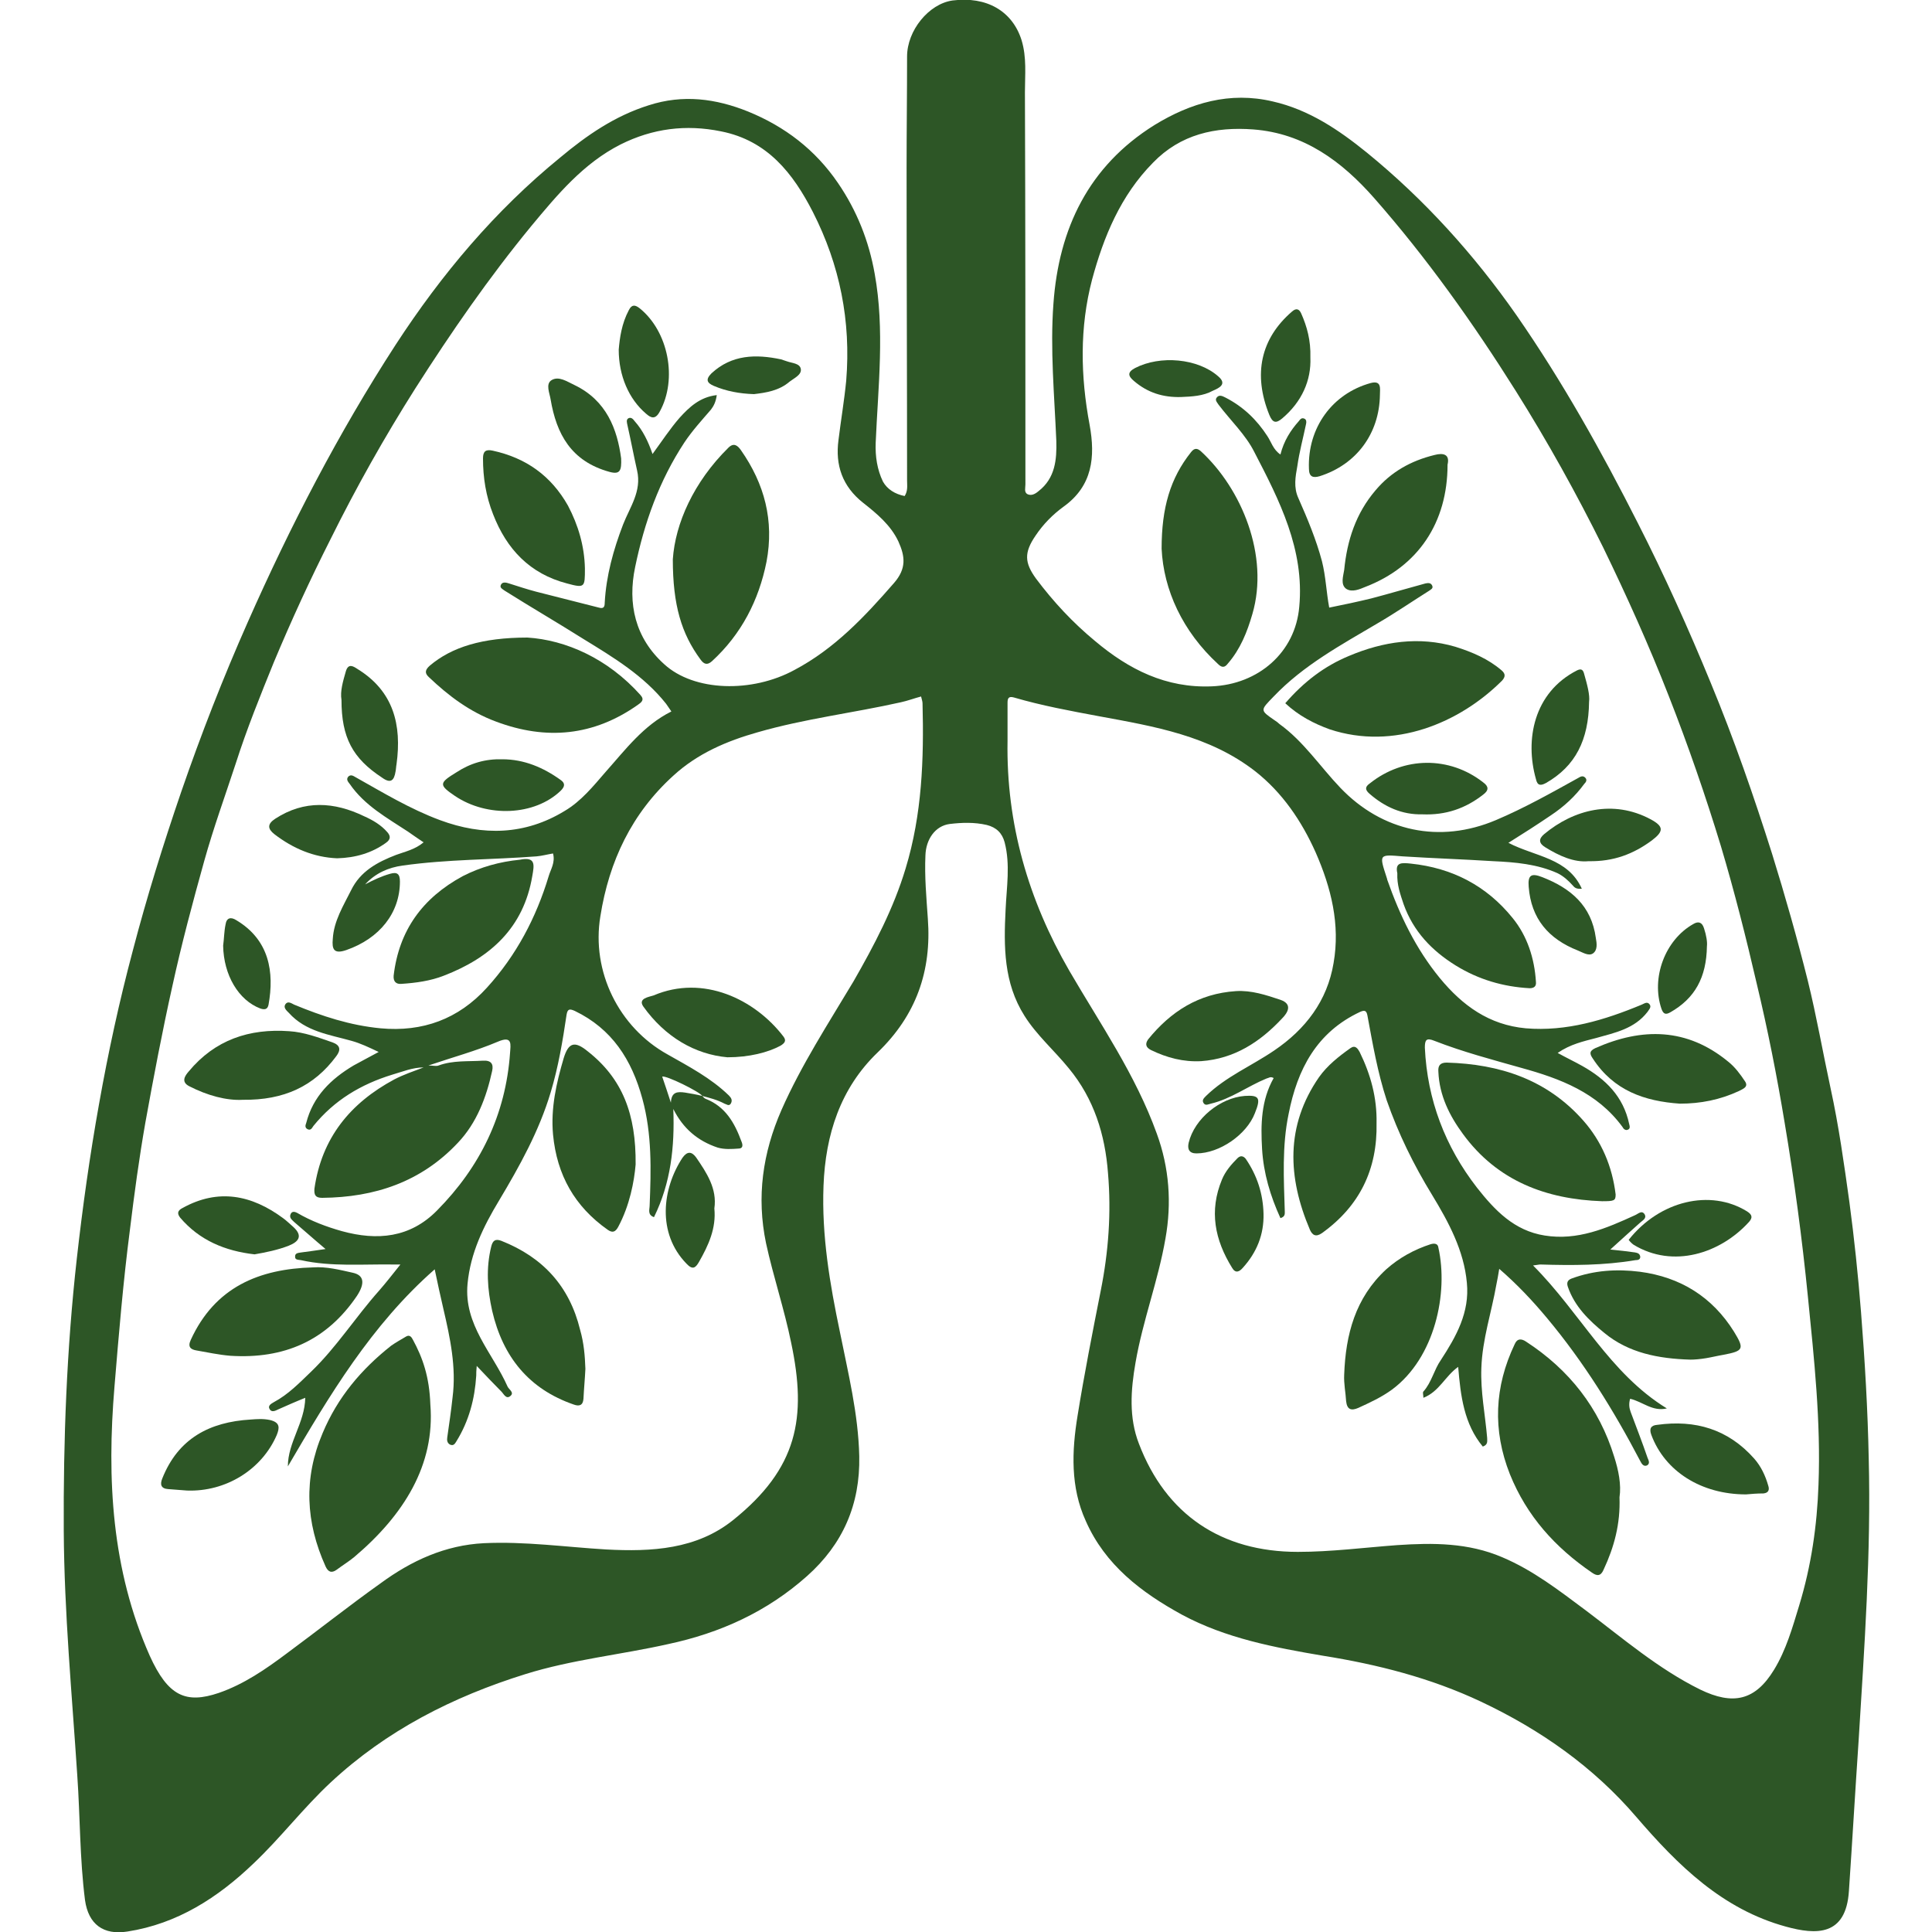 <?xml version="1.0" encoding="utf-8"?>
<!-- Generator: Adobe Illustrator 25.2.1, SVG Export Plug-In . SVG Version: 6.00 Build 0)  -->
<svg version="1.1" id="Слой_1" xmlns="http://www.w3.org/2000/svg" xmlns:xlink="http://www.w3.org/1999/xlink" x="0px" y="0px"
	 viewBox="0 0 400 400" style="enable-background:new 0 0 400 400;" xml:space="preserve">
<style type="text/css">
	.st0{fill:#2D5626;}
</style>
<g>
	<path class="st0" d="M187.3,102.7c0.7-1.1,0.5-2.2,0.5-3.2c0-21.6-0.1-43.2-0.1-64.8c0-7.7,0.1-15.3,0.1-23
		c0-5.4,4.5-10.9,9.4-11.6c7.1-0.9,12.4,2.2,14.3,8.2c1.1,3.6,0.7,7.2,0.7,10.8c0.1,27.1,0.1,54.1,0.1,81.2c0,0.7-0.3,1.6,0.4,2
		c0.8,0.4,1.6,0,2.3-0.6c3.5-2.7,3.8-6.6,3.7-10.4c-0.4-9.5-1.3-19-0.6-28.4c1.1-15.6,7.3-28.5,20.9-37c7.5-4.6,15.6-7,24.5-4.9
		c7.5,1.7,13.7,5.9,19.5,10.6c11.9,9.7,22.2,21.1,31,33.7c9.5,13.7,17.6,28.2,25.1,43c5.5,10.8,10.5,21.9,15.1,33.1
		c4.8,11.6,8.9,23.4,12.7,35.4c2.7,8.7,5.2,17.5,7.4,26.3c1.8,7.3,3.1,14.8,4.7,22.2c1.7,7.8,2.8,15.7,3.9,23.6
		c1,7.5,1.8,15.1,2.4,22.7c0.8,10.1,1.4,20.3,1.6,30.4c0.5,19.5-0.9,39-2.1,58.5c-0.7,10.3-1.3,20.7-2,31c-0.6,9.4-6.8,9.1-13,7.4
		c-13.2-3.6-22.4-12.7-31-22.7c-8.9-10.4-19.9-18.1-32.2-23.9c-10.4-4.9-21.4-7.7-32.7-9.5c-10-1.7-20.1-3.6-29.2-8.5
		c-8.4-4.6-15.9-10.3-19.9-19.4c-3.2-7-2.9-14.5-1.7-21.8c1.4-8.7,3.1-17.3,4.8-25.9c1.6-8,2.2-16.1,1.5-24.3
		c-0.6-8-2.9-15.4-8.1-21.7c-3-3.7-6.7-6.9-9.2-10.9c-4.3-6.8-4.3-14.3-3.9-22c0.2-4.6,1-9.3-0.2-13.9c-0.5-1.9-1.7-3.1-3.7-3.6
		c-2.6-0.6-5.2-0.5-7.7-0.2c-3,0.4-4.9,3.2-5,6.5c-0.2,4.4,0.2,8.7,0.5,13.1c0.8,10.8-2.4,20-10.4,27.7c-7.7,7.4-10.8,17-11.2,27.6
		c-0.4,10.3,1.3,20.3,3.4,30.3c1.7,8.5,3.8,16.9,4,25.7c0.2,10-3.4,18.2-10.8,24.8c-8.3,7.4-18,11.8-28.8,14.1
		c-9.8,2.2-19.9,3.2-29.5,6.2C93.7,351.3,80,358.3,68.5,369c-5.7,5.3-10.4,11.5-16,16.8c-7.4,7.1-15.8,12.5-26.1,14.1
		c-5,0.8-8.1-1.5-8.8-6.5c-1.1-8.6-1-17.2-1.6-25.8c-1.1-16.8-2.7-33.7-2.8-50.6c-0.1-18.9,0.6-37.7,2.7-56.4
		c1.2-10.7,2.7-21.4,4.6-32c1.9-10.7,4.2-21.3,7-31.8c2.9-11.1,6.3-22,10-32.8c4.1-11.9,8.7-23.7,13.8-35.2
		c8.8-19.9,18.8-39.2,30.6-57.4c9.5-14.6,20.6-27.8,34.1-38.8c5.5-4.6,11.3-8.6,18.3-10.8c7.1-2.3,13.9-1.4,20.6,1.3
		c7.6,3.1,13.9,7.9,18.6,14.8c3.9,5.7,6.4,12,7.6,18.8c2.1,11.6,0.7,23.3,0.2,35c-0.1,2.8,0.3,5.5,1.5,8
		C183.7,101.3,185.3,102.3,187.3,102.7z M145.4,226.9c-0.6-0.9-7.5-4.3-8.3-4c0.6,1.7,1.1,3.3,1.8,5.4c0.1-2.3,1.4-2.3,2.9-2.1
		C143,226.4,144.2,226.6,145.4,226.9c0.2,0.2,0.4,0.5,0.7,0.6c4.1,1.6,6,5,7.4,8.8c0.3,0.7,0.4,1.5-0.6,1.5
		c-1.4,0.1-2.9,0.2-4.3-0.2c-4.2-1.4-7.2-4-9.2-8c0.3,7.8-0.5,15.3-4,22.4c-1.4-0.5-0.9-1.6-0.9-2.4c0.3-7.4,0.5-14.8-1.5-22.1
		c-2.2-8.1-6.3-14.5-14-18.2c-1.1-0.5-1.5-0.4-1.7,0.8c-0.8,5.4-1.7,10.8-3.3,16.1c-2.4,8-6.4,15.2-10.7,22.4
		c-3.2,5.3-5.9,10.8-6.5,17.2c-0.8,8.5,5.2,14.3,8.3,21.3c0.3,0.6,1.4,1.2,0.6,1.9c-0.9,0.8-1.4-0.4-1.9-0.9
		c-1.6-1.6-3.2-3.3-5.1-5.3c-0.1,1-0.1,1.5-0.1,2c-0.3,4.8-1.5,9.4-4.1,13.6c-0.3,0.5-0.6,1-1.3,0.7c-0.6-0.3-0.7-0.9-0.6-1.5
		c0.4-2.8,0.8-5.5,1.1-8.3c0.8-6.2-0.5-12.3-1.9-18.3c-0.6-2.6-1.2-5.3-1.8-8.2c-13.1,11.5-21.8,26.1-30.4,40.8c0-5,3.5-9,3.6-14.2
		c-2,0.8-3.8,1.6-5.6,2.4c-0.6,0.3-1.4,0.7-1.8-0.1c-0.4-0.7,0.4-1.1,0.9-1.4c3-1.6,5.3-4,7.7-6.3c5.3-5.1,9.2-11.3,14.1-16.8
		c1.4-1.6,2.8-3.4,4.4-5.4c-0.8,0-1.1,0-1.4,0c-6.4-0.1-12.9,0.5-19.2-0.9c-0.5-0.1-1.3,0-1.2-0.8c0-0.7,0.7-0.7,1.3-0.8
		c1.5-0.2,3-0.4,5-0.7c-2.5-2.1-4.5-3.9-6.5-5.6c-0.5-0.5-1.1-0.9-0.7-1.7c0.3-0.6,0.9-0.4,1.3-0.2c2.9,1.7,6.1,2.9,9.3,3.8
		c7.3,2,14.1,1.4,19.7-4.3c8.9-9,14.2-19.8,15.1-32.6c0.1-1.7,0.6-3.7-2.6-2.3c-4.5,1.9-9.3,3.2-14.3,4.9c1,0,1.6,0.2,2.1,0
		c3-1.1,6.1-0.8,9.2-1c1.7-0.1,2.2,0.7,1.9,2.1c-1.2,5.5-3.2,10.8-7.1,14.9c-7.6,8.1-17.2,11.3-28.1,11.4c-1.4,0-1.7-0.6-1.6-1.9
		c1.5-10.5,7.4-17.7,16.5-22.6c1.9-1,4-1.7,6.1-2.5c-2.3,0-4.4,0.9-6.5,1.5c-6.5,2-12,5.3-16.3,10.6c-0.3,0.4-0.5,1-1.2,0.7
		c-0.6-0.3-0.5-0.8-0.3-1.3c1.4-5.5,5.1-9.1,9.8-11.9c1.6-0.9,3.2-1.7,5.2-2.8c-2.1-1-3.8-1.8-5.6-2.3c-4.6-1.3-9.5-1.9-13-5.8
		c-0.5-0.5-1.2-1.1-0.7-1.8c0.5-0.7,1.2-0.2,1.8,0.1c5.8,2.4,11.6,4.3,17.9,4.9c8.7,0.8,16.1-1.9,22-8.4
		c6.1-6.7,10.2-14.5,12.8-23.1c0.4-1.4,1.4-2.8,0.9-4.7c-1.2,0.2-2.3,0.5-3.4,0.6c-9.2,0.7-18.5,0.6-27.7,1.9
		c-3,0.4-5.7,1.6-7.8,3.9c1.7-0.9,3.4-1.7,5.2-2.2c1.4-0.4,2,0,2,1.6c0,6.5-4.2,11.8-11.1,14.2c-2.6,0.9-3-0.2-2.8-2.3
		c0.2-3.7,2.2-6.9,3.8-10.1c1.9-3.9,5.4-5.8,9.3-7.3c1.9-0.7,3.9-1.1,5.7-2.6c-1.2-0.8-2.2-1.5-3.2-2.2c-4.4-2.9-9-5.4-12.1-9.9
		c-0.3-0.4-0.8-0.9-0.3-1.5c0.5-0.5,1-0.2,1.5,0.1c5.7,3.2,11.3,6.6,17.5,8.9c8.9,3.3,17.6,3.1,25.8-1.9c3.4-2,5.9-5.1,8.5-8.1
		c4.1-4.6,7.8-9.6,13.6-12.5c-0.5-0.7-0.8-1.2-1.1-1.6c-4.6-5.8-10.9-9.6-17.1-13.4c-5.4-3.4-10.9-6.6-16.3-10
		c-0.4-0.3-1.1-0.6-0.8-1.2c0.3-0.7,1.1-0.5,1.7-0.3c1.9,0.6,3.7,1.2,5.6,1.7c4.3,1.1,8.7,2.2,13,3.3c1,0.3,1.2-0.2,1.2-1
		c0.3-5.6,1.8-11,3.8-16.2c1.4-3.6,3.9-6.9,2.9-11.2c-0.7-3.1-1.3-6.3-2-9.4c-0.1-0.5-0.3-1.1,0.2-1.4c0.6-0.3,1,0.2,1.3,0.6
		c1.7,1.9,2.8,4.2,3.7,6.8c1.9-2.6,3.6-5.2,5.6-7.5c2-2.2,4.2-4.3,7.7-4.7c-0.2,1.4-0.6,2.2-1.2,3c-1.9,2.2-3.9,4.4-5.5,6.8
		c-5.2,7.9-8.3,16.6-10.2,25.8c-1.6,7.6,0,14.7,6,20.1c6.2,5.7,18.2,6,27,1.2c8.3-4.4,14.5-11,20.6-18c2.6-3,2.3-5.5,0.9-8.6
		c-1.6-3.4-4.5-5.8-7.3-8c-4.3-3.4-5.8-7.8-5.1-13c0.5-4.1,1.2-8.2,1.6-12.3c1-12.3-1.3-23.9-6.9-34.9c-4.1-8-9.4-14.8-19-16.7
		c-7.3-1.5-14.2-0.6-20.8,2.7c-7.7,3.9-13.1,10.4-18.5,16.9c-8.8,10.7-16.6,22-24,33.6c-6.4,10.1-12.3,20.6-17.6,31.3
		c-4.2,8.3-8.1,16.8-11.7,25.4c-2.8,6.9-5.6,13.8-7.9,21c-2.2,6.7-4.6,13.3-6.5,20.1c-2.4,8.6-4.7,17.2-6.6,25.9
		c-2.1,9.4-3.9,18.9-5.6,28.3c-1.3,7.4-2.3,14.8-3.2,22.2c-1.4,10.8-2.3,21.6-3.2,32.5c-1.6,19.1-0.6,37.9,7.3,55.7
		c3.8,8.4,7.5,10,14.3,7.7c5.2-1.8,9.7-4.9,14.1-8.2c6.5-4.8,12.8-9.8,19.4-14.5c6.4-4.7,13.4-7.9,21.4-8.3
		c8.5-0.4,16.9,0.8,25.3,1.3c9.4,0.5,18.7,0,26.3-6.1c13.3-10.7,15.3-21.1,12-36.7c-1.4-6.9-3.7-13.7-5.2-20.6
		c-2-9.6-0.7-18.7,3.2-27.6c4.1-9.3,9.7-17.9,14.9-26.6c4.3-7.5,8.3-15.1,10.8-23.4c3.4-11.2,3.8-22.6,3.5-34.2
		c0-0.4-0.2-0.9-0.3-1.4c-1.5,0.4-2.8,0.9-4.2,1.2c-9.8,2.2-19.9,3.4-29.6,6.2c-6.4,1.8-12.5,4.4-17.5,9
		c-8.6,7.8-13.3,17.7-15.1,29.1c-1.9,11.4,3.8,23,13.9,28.6c4.4,2.5,9,4.9,12.7,8.5c0.5,0.5,0.8,1,0.4,1.7c-0.4,0.6-0.9,0.1-1.3,0
		C148.5,227.7,146.9,227.3,145.4,226.9z M327.5,184c-1.1,0.1-1.5-0.2-1.9-0.7c-0.9-1-1.9-1.9-3.1-2.5c-4.2-1.9-8.8-2.3-13.3-2.5
		c-6.3-0.4-12.5-0.6-18.8-1c-4.9-0.4-4.9-0.5-3.3,4.4c0,0.1,0.1,0.2,0.1,0.4c2.6,7.4,5.9,14.3,10.9,20.4c4.7,5.7,10.2,9.7,17.8,10.4
		c8.4,0.7,16.3-1.7,24-4.9c0.5-0.2,1.1-0.7,1.6-0.1c0.5,0.6-0.1,1.1-0.4,1.6c-2.7,3.5-6.7,4.3-10.6,5.4c-2.7,0.7-5.4,1.3-8,3.1
		c1.8,1,3.5,1.8,5.1,2.7c4.8,2.7,8.5,6.3,9.7,12c0.1,0.4,0.3,1-0.3,1.2c-0.5,0.2-0.9-0.2-1.1-0.6c-5.2-7.1-12.9-10-20.9-12.2
		c-6-1.7-12.1-3.3-18-5.6c-1.7-0.7-2-0.2-2,1.4c0.5,10.8,4.2,20.5,10.8,29c3.7,4.7,7.7,8.9,14,9.9c6.8,1.1,12.8-1.5,18.7-4.2
		c0.7-0.3,1.4-1.1,2-0.2c0.5,0.9-0.5,1.3-1,1.8c-1.9,1.7-3.8,3.4-6.1,5.5c2.1,0.2,3.6,0.4,5.1,0.6c0.5,0.1,1,0.2,1.1,0.9
		c0,0.6-0.5,0.7-1,0.7c-6.5,1.1-13.1,1.1-19.7,0.9c-0.3,0-0.6,0.1-1.5,0.2c9.8,9.8,15.8,22.3,27.7,29.6c-3,0.7-5-1.4-7.6-2
		c-0.3,1-0.2,1.9,0.1,2.7c1.2,3.2,2.4,6.3,3.5,9.5c0.2,0.5,0.6,1.2-0.1,1.6c-0.7,0.3-1.1-0.3-1.4-0.9c-5.5-10.5-11.7-20.5-19.3-29.6
		c-3-3.6-6.2-7-9.9-10.2c-0.2,1.3-0.4,2.3-0.6,3.3c-1,5.7-2.9,11.3-3.1,17.2c-0.2,4.9,0.8,9.7,1.2,14.5c0,0.7,0.2,1.4-0.9,1.8
		c-3.9-4.7-4.6-10.5-5.1-16.5c-2.7,1.9-3.9,5.1-7.2,6.4c0-0.6-0.2-1.1,0-1.3c1.7-1.9,2.2-4.5,3.6-6.5c3.2-4.9,6-9.9,5.4-16
		c-0.6-6.7-3.8-12.6-7.2-18.2c-3.8-6.2-7-12.7-9.4-19.6c-1.9-5.8-2.9-11.7-4-17.6c-0.2-1-0.6-1.1-1.5-0.7c-9,4.2-13,11.9-14.8,21.1
		c-1.4,6.7-1,13.5-0.8,20.2c0,0.5,0.1,1.1-0.9,1.4c-2.1-4.6-3.5-9.3-3.8-14.3c-0.3-5.1-0.2-10.1,2.4-14.7c-0.7-0.4-1,0-1.5,0.1
		c-3.9,1.6-7.3,4.2-11.5,5.2c-0.5,0.1-1.1,0.5-1.5-0.1c-0.4-0.6,0-1,0.5-1.5c4.1-4,9.4-6.2,14.1-9.4c6.5-4.4,11-10.3,12.3-18.1
		c1.4-8-0.5-15.6-3.7-22.9c-2.9-6.5-6.9-12.4-12.5-16.8c-9.5-7.4-20.9-9.3-32.3-11.4c-5.9-1.1-11.9-2.2-17.7-3.9
		c-1.1-0.3-1.3,0.2-1.3,1.1c0,2.6,0,5.3,0,7.9c-0.3,17.1,4.3,32.9,12.8,47.6c6.4,11,13.7,21.5,18.1,33.7c2.6,7.1,3.1,14.4,1.8,21.7
		c-1.5,8.7-4.7,17-6.2,25.7c-1,5.7-1.4,11.4,0.7,16.8c5.6,14.7,17.1,22.4,32.9,22.4c6.9,0,13.8-0.9,20.6-1.4
		c7.4-0.5,14.7-0.5,21.7,2.5c6.4,2.7,11.8,6.9,17.3,11c7.7,5.8,15,12.1,23.7,16.4c6.8,3.3,11.4,2.3,15.3-4.1
		c2.5-4.1,3.8-8.7,5.2-13.3c2.5-8.2,3.7-16.5,4-25c0.5-13.1-0.9-26-2.2-39c-1.2-12-2.8-24-4.8-35.9c-1.6-9.7-3.5-19.3-5.8-28.9
		c-2.2-9.5-4.6-19-7.4-28.4c-3.2-10.5-6.8-20.9-10.8-31.1c-4.1-10.5-8.7-20.7-13.6-30.8c-5.5-11.1-11.5-21.9-18.1-32.4
		c-8.8-14-18.4-27.5-29.3-39.9c-6.7-7.6-14.5-13.4-25-14.2c-7.9-0.6-15.1,1-20.8,6.9c-6.7,6.8-10.2,15.3-12.6,24.2
		c-2.6,9.9-2.4,20-0.5,30.1c1.2,6.6,0.6,12.6-5.4,16.9c-2.2,1.6-4.2,3.6-5.8,6c-2.4,3.5-2.3,5.6,0.1,8.9c3.6,4.8,7.6,9.1,12.2,12.9
		c7,5.9,14.7,9.8,24.2,9.4c9.6-0.4,17.3-7,18.1-16.5c1.1-11.8-4.1-22-9.3-32c-1.8-3.6-4.9-6.5-7.4-9.8c-0.3-0.5-0.9-1-0.3-1.6
		c0.5-0.5,1.1-0.2,1.7,0.1c3.7,1.9,6.5,4.6,8.7,8c0.8,1.2,1.2,2.8,2.7,3.8c0.7-2.8,2.1-5,3.8-6.9c0.3-0.4,0.6-0.8,1.2-0.5
		c0.4,0.2,0.4,0.7,0.3,1.1c-0.6,2.9-1.4,5.8-1.8,8.7c-0.4,2.2-0.8,4.4,0.2,6.6c1.9,4.3,3.7,8.6,4.9,13.1c0.8,3.2,0.9,6.4,1.5,9.6
		c3-0.6,5.8-1.2,8.7-1.9c3.8-1,7.5-2.1,11.2-3.1c0.5-0.1,1.1-0.2,1.4,0.4c0.3,0.6-0.2,0.8-0.6,1.1c-3.5,2.2-7,4.6-10.6,6.7
		c-7.6,4.5-15.4,8.7-21.6,15.2c-2.8,2.9-2.9,2.8,0.3,5c0.3,0.2,0.6,0.4,0.9,0.7c5,3.6,8.4,8.8,12.6,13.2c8.7,9.1,20.6,11.6,32.2,6.7
		c5.9-2.5,11.4-5.6,17-8.7c0.5-0.3,1-0.6,1.5-0.1c0.5,0.5,0.1,1-0.2,1.3c-1.9,2.6-4.2,4.7-6.9,6.5c-2.8,1.9-5.6,3.7-8.8,5.7
		C317.9,177.4,324.6,177.6,327.5,184z"/>
	<path class="st0" d="M89.1,290.8c1,12.5-5.5,22.9-15.8,31.6c-1.1,0.9-2.4,1.7-3.6,2.6c-1.1,0.8-1.8,0.4-2.3-0.7
		c-4.1-9.1-4.6-18.2-0.6-27.6c3.1-7.4,8-13.2,14.2-18.1c1-0.7,2.1-1.3,3.1-1.9c0.7-0.4,1.1,0.1,1.4,0.7
		C87.5,281.1,88.9,285,89.1,290.8z"/>
	<path class="st0" d="M139.3,115.8c0.5-7.4,4.3-16,11.5-23.1c1.1-1.1,1.9-0.5,2.6,0.5c4.9,7,6.9,14.6,5.3,23.1
		c-1.6,8-5.2,15-11.3,20.6c-1,0.9-1.7,0.6-2.4-0.4C141.1,131.2,139.3,125.3,139.3,115.8z"/>
	<path class="st0" d="M109.2,132c7.9,0.5,16.6,4.3,23.4,11.9c0.9,1,0.2,1.5-0.5,2c-9.2,6.5-19,7.4-29.4,3.5c-5.4-2-9.8-5.3-13.9-9.2
		c-1-0.9-0.7-1.6,0.2-2.4C93.5,134,99.8,132,109.2,132z"/>
	<path class="st0" d="M131.6,241.1c-0.3,3.5-1.2,8.4-3.6,12.9c-0.6,1.1-1.2,1.3-2.2,0.6c-6.8-4.8-10.5-11.3-11.3-19.7
		c-0.5-5.5,0.7-10.7,2.2-15.8c1-3.3,2.3-3.6,4.9-1.5C128.9,223.3,131.7,230.7,131.6,241.1z"/>
	<path class="st0" d="M64.8,262.4c2.8-0.2,5.5,0.5,8.2,1.1c2.4,0.5,2.6,2.2,0.9,4.8c-6.3,9.3-15.1,13.1-26.2,12.4
		c-2.4-0.2-4.7-0.7-7-1.1c-1.2-0.2-1.9-0.7-1.2-2.2C44.5,266.5,53.6,262.7,64.8,262.4z"/>
	<path class="st0" d="M121.2,283.4c-0.1,2.1-0.3,4.1-0.4,6.2c-0.1,1.4-0.9,1.6-2,1.2c-9.3-3.2-14.7-9.9-16.9-19.4
		c-1-4.5-1.3-8.8-0.2-13.3c0.3-1.2,0.8-1.7,2.1-1.2c8.6,3.4,14.1,9.4,16.3,18.4C120.9,278.1,121.1,280.7,121.2,283.4z"/>
	<path class="st0" d="M107.6,178c3.4-0.7,3,1.1,2.6,3.4c-1.8,10.7-8.7,16.9-18.3,20.6c-2.8,1.1-5.8,1.5-8.8,1.7
		c-1.1,0.1-1.7-0.5-1.6-1.7c1.1-9.4,6-16.1,14.3-20.6C99.5,179.5,103.5,178.4,107.6,178z"/>
	<path class="st0" d="M121.1,117.7c0,3.9,0,4.1-3.7,3.1c-7.7-2-12.5-7.1-15.3-14.3c-1.5-3.8-2.1-7.6-2.1-11.6c0-1.5,0.6-1.9,2-1.6
		c6.9,1.5,12.1,5.2,15.6,11.4C119.7,108.7,121,113,121.1,117.7z"/>
	<path class="st0" d="M50.3,227.7c-3.4,0.2-7.4-0.9-11.1-2.8c-1.8-0.9-0.9-2.2-0.1-3.1c5.4-6.5,12.5-8.9,20.8-8.3
		c3.1,0.2,6,1.3,8.9,2.3c1.7,0.6,1.8,1.6,0.8,2.9C65,224.9,58.8,227.8,50.3,227.7z"/>
	<path class="st0" d="M150.6,218.9c-6.7-0.6-12.9-4.2-17.4-10.5c-1.2-1.7,1.2-2,2.1-2.3c10.3-4.4,21,0.8,26.9,8.5
		c0.7,0.9,0.2,1.4-0.6,1.9C159,217.9,155.1,218.9,150.6,218.9z"/>
	<path class="st0" d="M38.7,308.6c-1.3-0.1-2.6-0.2-3.9-0.3c-1.5-0.1-1.7-1-1.2-2.2c3.3-8.3,9.8-11.7,18.3-12.2
		c1.3-0.1,2.6-0.2,4,0.1c2.1,0.5,2,1.6,1.4,3.1C54.2,304.3,46.7,308.9,38.7,308.6z"/>
	<path class="st0" d="M52.7,259.7c-6.1-0.7-11.4-2.9-15.4-7.6c-0.7-0.9-0.5-1.5,0.5-2c7.4-4.1,14.3-2.7,20.8,2.1
		c0.7,0.5,1.4,1.2,2.1,1.8c2.1,1.9,1.1,3.1-0.9,3.9C57.5,258.8,55,259.3,52.7,259.7z"/>
	<path class="st0" d="M69.8,177.7c-4.8-0.2-9.1-2-13-5c-1.4-1.1-1.5-2.1,0.2-3.2c6-3.9,12.2-3.5,18.4-0.5c1.8,0.8,3.5,1.8,4.8,3.3
		c0.7,0.8,0.7,1.5-0.3,2.2C77,176.6,73.6,177.6,69.8,177.7z"/>
	<path class="st0" d="M104,157.2c4.5,0,8.5,1.7,12.1,4.3c1,0.7,0.8,1.4,0,2.2c-5.4,5.2-15.2,5.6-21.9,1.1c-3.4-2.3-3.3-2.7,0.3-4.9
		C97.4,158,100.5,157.1,104,157.2z"/>
	<path class="st0" d="M70.7,144.9c-0.3-1.8,0.3-3.8,0.9-5.9c0.5-1.7,1.5-1.1,2.4-0.5c7.5,4.6,9.2,11.6,8.1,19.7
		c-0.1,0.5-0.1,1-0.2,1.5c-0.3,1.9-1,2.6-2.8,1.3C73,157,70.7,152.7,70.7,144.9z"/>
	<path class="st0" d="M147.9,250.2c0.4,4.1-1.2,7.6-3.2,11.1c-0.7,1.2-1.3,1.7-2.6,0.3c-6.1-6.3-5-15.5-0.8-21.9
		c1-1.4,1.9-1.3,2.8-0.1C146.3,242.8,148.5,246.1,147.9,250.2z"/>
	<path class="st0" d="M128.6,94.9c0.1,2.5-0.2,3.4-2.4,2.8c-8-2.2-11-7.9-12.2-15c-0.2-1.3-1.1-3.2,0.2-4c1.5-0.9,3.2,0.3,4.7,1
		C125.6,82.9,127.8,88.9,128.6,94.9z"/>
	<path class="st0" d="M128.1,72.4c0.2-2.4,0.6-5.4,2.1-8.2c0.6-1.2,1.3-1.1,2.2-0.4c6,4.8,7.9,14.7,4.2,21.4
		c-0.9,1.7-1.8,1.4-2.9,0.4C130.2,82.6,128.1,77.8,128.1,72.4z"/>
	<path class="st0" d="M46.2,195.8c0.2-1.5,0.2-3,0.5-4.4c0.2-1.4,1.1-1.6,2.2-0.9c6.9,4.1,7.9,10.8,6.7,17.5c-0.2,1-0.8,1.1-1.7,0.8
		C49.4,207.1,46.3,201.9,46.2,195.8z"/>
	<path class="st0" d="M156.1,81.6c-3-0.1-5.7-0.6-8.3-1.7c-1.4-0.6-1.8-1.3-0.5-2.6c4.2-3.9,9.2-4,14.4-2.9c0.4,0.1,0.8,0.3,1.2,0.4
		c1.1,0.4,2.7,0.4,2.9,1.6c0.2,1.2-1.4,1.9-2.3,2.6C161.3,80.9,158.6,81.3,156.1,81.6z"/>
	<path class="st0" d="M335.3,310c0.2,5.5-1.1,10.3-3.3,15c-0.6,1.4-1.4,1.3-2.4,0.6c-7.6-5.2-13.5-11.7-17-20.4
		c-3.6-9.1-3.2-18.1,1-26.9c0.5-1.2,1.4-1.2,2.4-0.5c8.9,5.8,15.1,13.7,18.2,23.8C335.1,304.4,335.7,307.4,335.3,310z"/>
	<path class="st0" d="M331.7,248.7c-11.6-0.4-21.7-4.2-28.8-13.9c-2.8-3.8-4.9-8-5.1-12.9c-0.1-1.2,0.3-1.9,1.7-1.9
		c11,0.3,20.8,3.5,28.3,12c3.8,4.3,6,9.5,6.7,15.3C334.5,248.6,334.2,248.7,331.7,248.7z"/>
	<path class="st0" d="M240.5,113.6c0-8.5,1.8-14.6,6.1-20c0.7-0.9,1.3-0.8,2-0.2c8.5,7.8,14.2,21.7,10.7,33.7
		c-1.1,3.8-2.5,7.3-5.1,10.3c-0.6,0.8-1.2,0.9-2,0.1C244.8,130.7,240.9,122.1,240.5,113.6z"/>
	<path class="st0" d="M266.1,145.6c3.8-4.4,8.1-7.7,13.2-9.8c7.1-3,14.5-4.1,22-1.9c3.5,1.1,6.8,2.5,9.6,4.9
		c0.8,0.7,0.8,1.3,0.1,2.1c-8.8,8.8-22.4,14.5-35.7,10.1C272,149.8,268.9,148.2,266.1,145.6z"/>
	<path class="st0" d="M285,232.5c0.2,9.6-3.5,17.2-11.3,22.8c-1.3,0.9-2,0.4-2.5-0.7c-4.6-10.8-5.1-21.5,1.9-31.6
		c1.7-2.4,4.1-4.3,6.5-6c1-0.7,1.5,0.1,1.9,0.8C283.8,222.5,285.1,227.3,285,232.5z"/>
	<path class="st0" d="M350,281.5c-6.7-0.2-12.8-1.4-17.8-5.5c-3.2-2.6-6.2-5.5-7.6-9.6c-0.3-0.9,0-1.4,0.8-1.7
		c4.6-1.7,9.3-2,14.1-1.4c8.4,1.1,15,5.2,19.5,12.4c2.2,3.6,2,4-2.2,4.8c-1.2,0.2-2.4,0.5-3.6,0.7C352,281.4,350.8,281.5,350,281.5z
		"/>
	<path class="st0" d="M278.3,284.6c0.3-8.3,2.3-15.9,8.7-21.8c2.7-2.4,5.8-4.1,9.2-5.2c0.7-0.2,1.5-0.2,1.6,0.7
		c2.1,9.4-0.7,22.8-9.6,29.4c-2.2,1.6-4.6,2.7-7,3.8c-1.4,0.6-2.3,0.4-2.5-1.4C278.6,288.3,278.2,286.5,278.3,284.6z"/>
	<path class="st0" d="M289.3,180.8c-0.5-2.3,0.9-2.2,2.8-2c8.6,0.9,15.7,4.6,21.1,11.3c3,3.7,4.5,8.3,4.8,13.2
		c0.1,0.9-0.4,1.3-1.3,1.3c-5.5-0.3-10.6-1.8-15.3-4.7c-5-3.1-8.8-7.1-10.8-12.7C289.9,185.1,289.2,183.2,289.3,180.8z"/>
	<path class="st0" d="M299.7,96.2c0,12-6.1,21.1-17,25.3c-1.2,0.5-2.8,1.2-4,0.4c-1.2-0.9-0.6-2.6-0.4-3.9
		c0.6-6.1,2.4-11.7,6.5-16.5c3.2-3.8,7.3-6.1,12.2-7.3C298.9,93.7,300.2,94.1,299.7,96.2z"/>
	<path class="st0" d="M347.8,228.5c-7.3-0.5-13.7-2.7-18-9.3c-0.7-1-0.8-1.6,0.5-2.2c9.7-4.3,19-4.2,27.5,2.8
		c1.4,1.1,2.5,2.6,3.5,4.1c0.8,1.2-0.6,1.6-1.3,2C356.1,227.7,352.1,228.5,347.8,228.5z"/>
	<path class="st0" d="M255.9,205.2c3.2-0.2,6.2,0.8,9.2,1.8c2.6,0.9,1.5,2.7,0.3,3.9c-4.5,4.8-9.8,8.3-16.7,8.8
		c-3.7,0.2-7.1-0.7-10.4-2.3c-1-0.5-1.3-1.2-0.6-2.2C242.4,209.4,248.2,205.7,255.9,205.2z"/>
	<path class="st0" d="M361.5,309.4c-9.3,0-16.8-4.8-19.6-12.3c-0.5-1.3-0.1-2,1.2-2.1c7.9-1.1,14.7,0.9,20.1,7
		c1.4,1.6,2.3,3.5,2.9,5.6c0.3,0.9,0,1.5-1,1.6C363.8,309.2,362.6,309.3,361.5,309.4z"/>
	<path class="st0" d="M337.2,256.7c6.4-8.1,16.9-10.6,24.5-5.9c1.1,0.7,1.2,1.3,0.4,2.2c-5.9,6.5-15.7,9.7-23.9,4.7
		C337.8,257.4,337.5,257.1,337.2,256.7z"/>
	<path class="st0" d="M294.5,168.6c-4.2,0.1-7.8-1.5-11-4.3c-0.9-0.8-0.9-1.4,0.1-2.1c7-5.6,16.5-5.7,23.5-0.2
		c1.1,0.8,1.2,1.6,0,2.5C303.4,167.4,299.3,168.8,294.5,168.6z"/>
	<path class="st0" d="M329,145.3c-0.1,7.9-2.8,13.3-8.9,16.8c-1.1,0.6-1.8,0.6-2.1-0.8c-2.3-8.1-0.5-17.9,8.5-22.5
		c1-0.5,1.3,0,1.5,0.8C328.6,141.7,329.2,143.9,329,145.3z"/>
	<path class="st0" d="M328.9,178.3c-3,0.3-6.1-1.1-9-2.9c-1.3-0.8-1.4-1.7-0.2-2.7c6.1-5.1,14.3-7.2,22-3.1c2.8,1.5,2.8,2.5,0.3,4.4
		C338.2,176.8,334.1,178.4,328.9,178.3z"/>
	<path class="st0" d="M261.6,251.3c0.1,4.3-1.4,8-4.3,11.2c-0.7,0.8-1.5,1.2-2.2,0c-3.6-5.8-4.8-11.8-2.1-18.3
		c0.7-1.7,1.9-3.1,3.2-4.4c0.6-0.6,1.2-0.5,1.7,0.1C260.3,243.4,261.5,247.2,261.6,251.3z"/>
	<path class="st0" d="M285.7,81.7c-0.1,8.1-4.9,14.5-12.5,16.9c-1.4,0.4-2.2,0.1-2.2-1.6c-0.3-8.4,4.8-15.5,12.8-17.7
		C286.1,78.7,285.7,80.5,285.7,81.7z"/>
	<path class="st0" d="M271.3,74c0.2,4.8-1.8,9.2-5.8,12.6c-1.3,1.1-2,1-2.7-0.7c-3.4-8.4-1.8-15.8,4.7-21.4c0.9-0.8,1.5-0.5,1.9,0.4
		C270.6,67.6,271.4,70.5,271.3,74z"/>
	<path class="st0" d="M316.5,183.6c-0.2-2.4,0.5-2.9,2.8-2c5.9,2.3,10.2,5.9,11.1,12.6c0.2,1.1,0.4,2.5-0.6,3.2
		c-0.9,0.6-2.1-0.2-3.1-0.6C320.6,194.4,317,190.2,316.5,183.6z"/>
	<path class="st0" d="M353.4,195.9c-0.1,6.5-2.5,10.8-7.6,13.7c-0.9,0.5-1.4,0.4-1.8-0.7c-2.2-6.4,0.7-14.3,6.6-17.6
		c1-0.6,1.8-0.4,2.2,0.9C353.3,193.7,353.5,195.1,353.4,195.9z"/>
	<path class="st0" d="M244.5,82.2c-3.7,0.1-6.9-0.9-9.7-3.3c-1.2-1-1.5-1.8,0.2-2.7c5.2-2.7,13-2,17.2,1.7c1.9,1.6,0.3,2.4-1.1,3
		C249.1,82,246.8,82.1,244.5,82.2z"/>
	<path class="st0" d="M247.7,238.8c-1.5,0-1.9-0.9-1.6-2.2c1.2-5,6.5-9.3,11.6-9.7c3-0.2,3.4,0.4,2.1,3.6
		C258.1,234.9,252.5,238.8,247.7,238.8z"/>
</g>
</svg>
